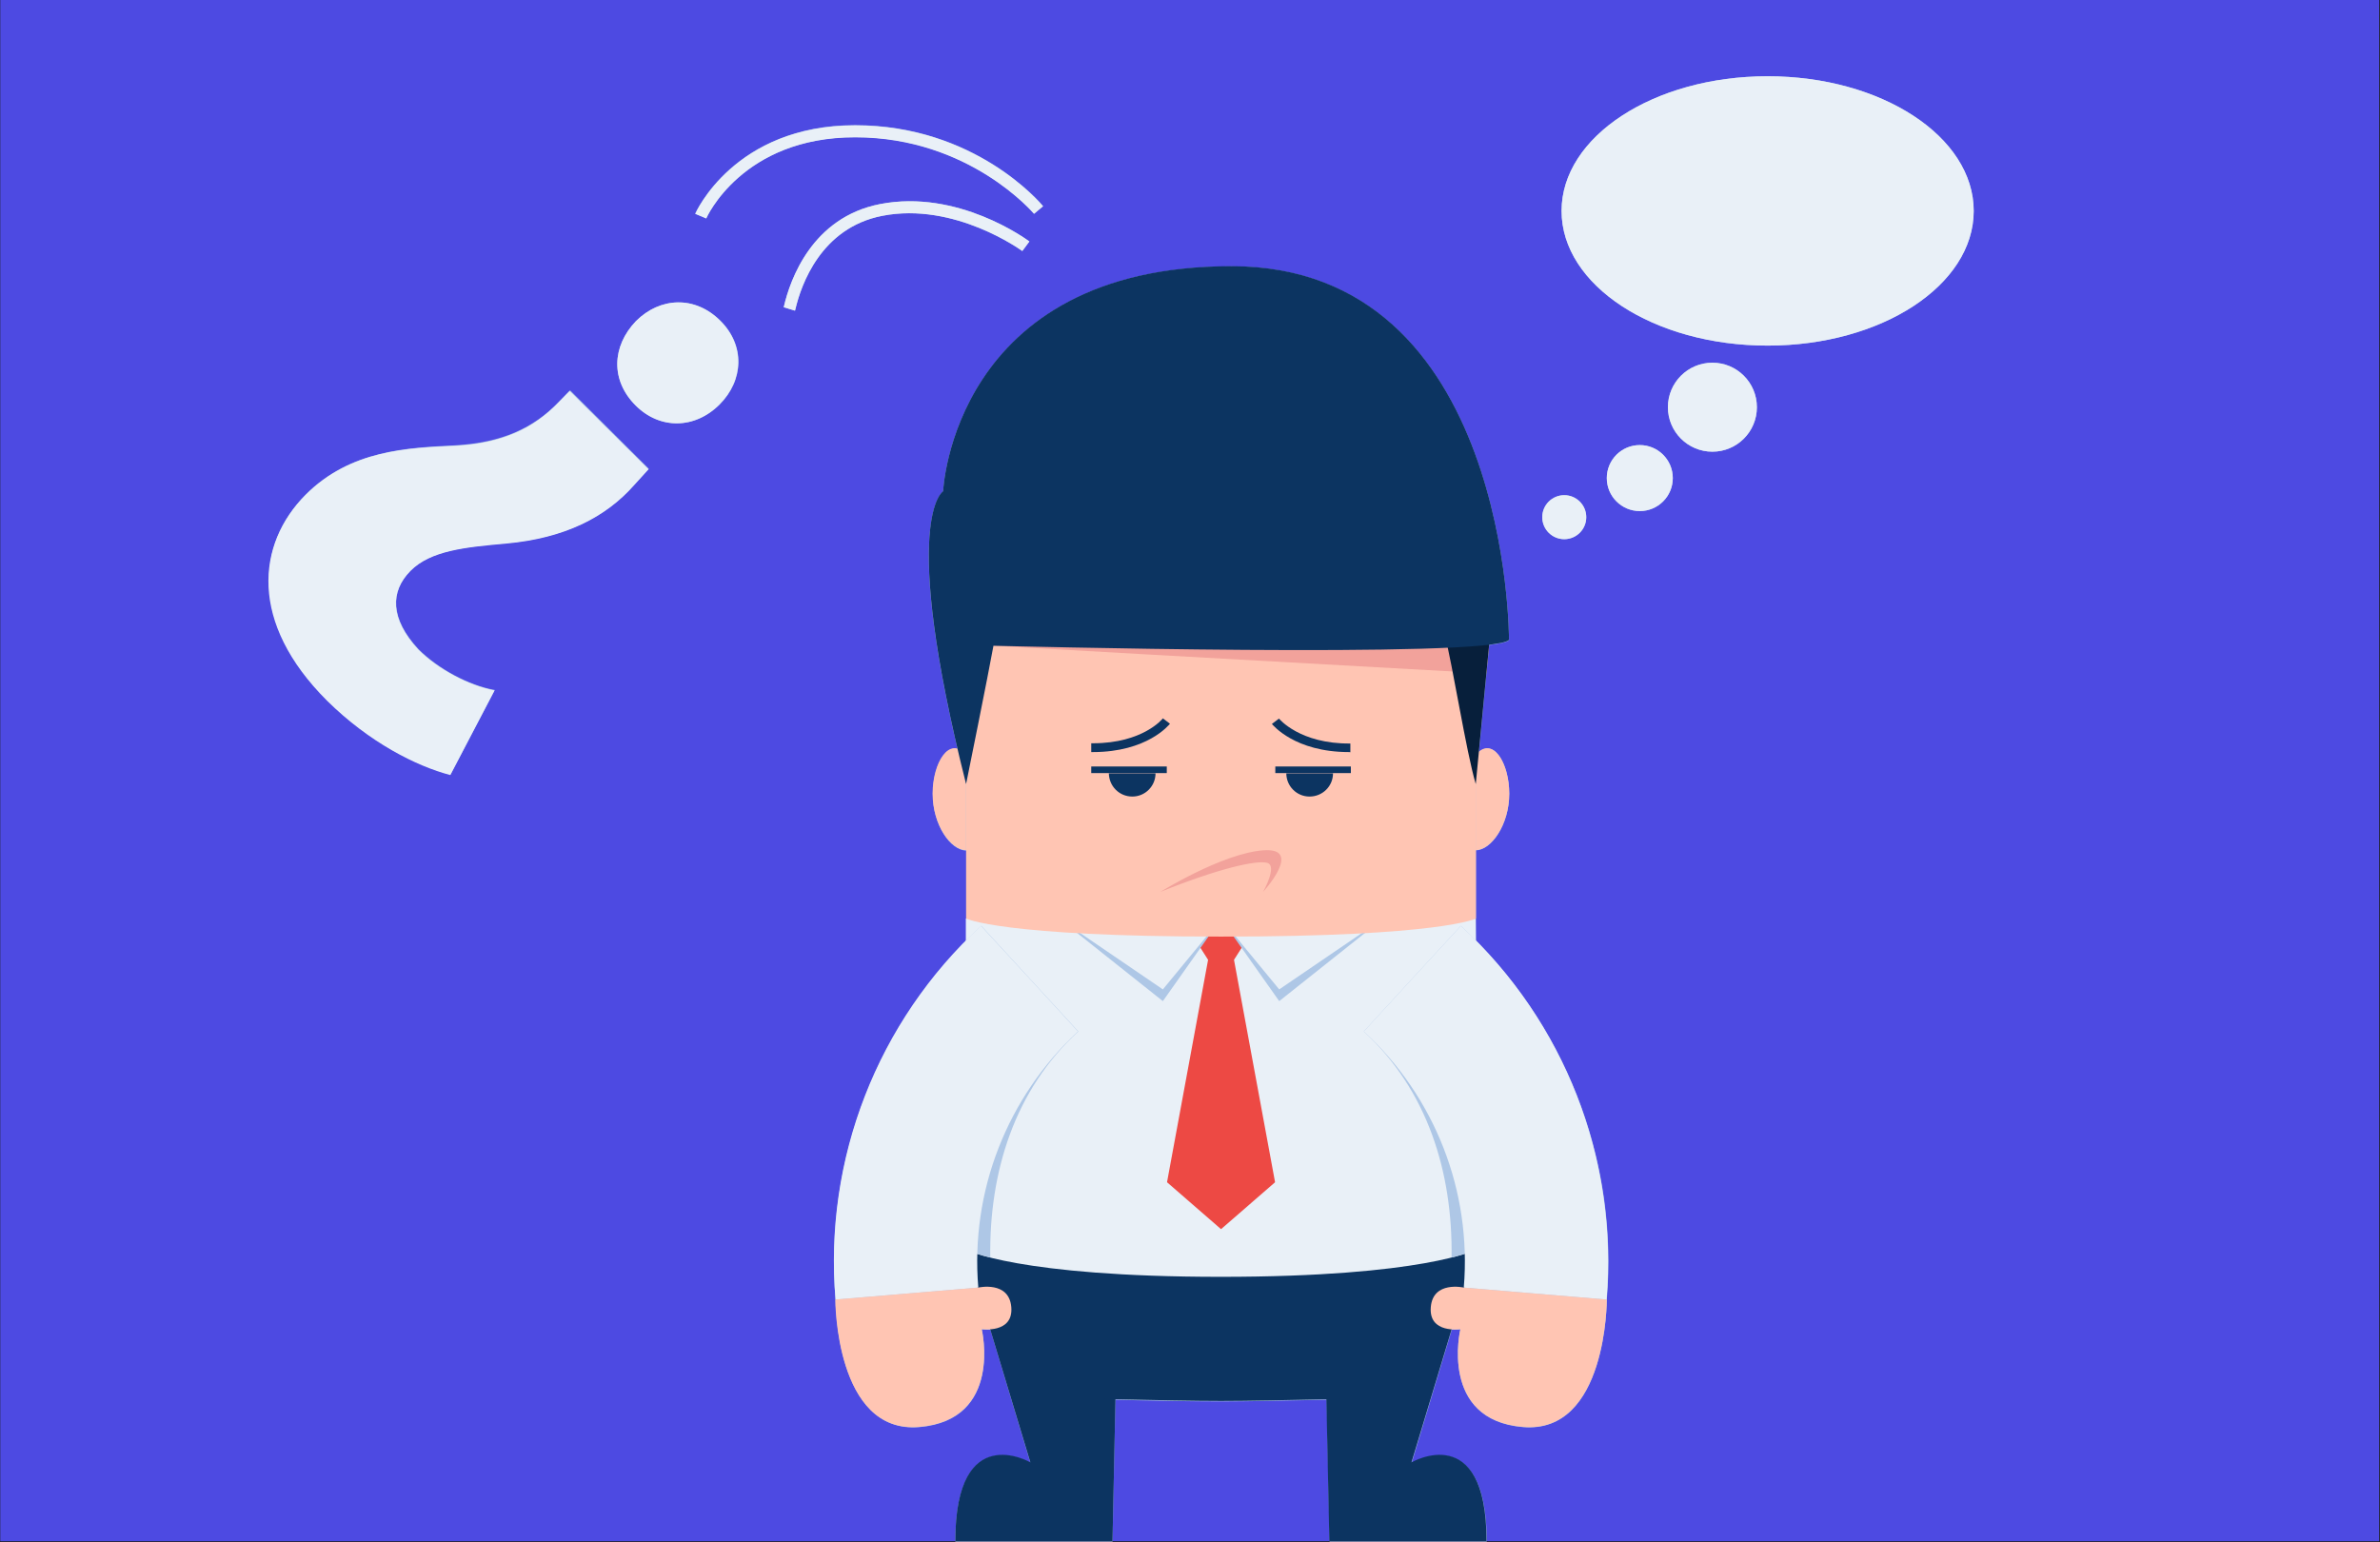 <?xml version="1.0" encoding="utf-8"?>
<!-- Generator: Adobe Illustrator 27.5.0, SVG Export Plug-In . SVG Version: 6.00 Build 0)  -->
<svg version="1.1" id="Ebene_1" xmlns="http://www.w3.org/2000/svg" xmlns:xlink="http://www.w3.org/1999/xlink" x="0px" y="0px"
	 viewBox="0 0 973.6 631" style="enable-background:new 0 0 973.6 631;" xml:space="preserve">
<style type="text/css">
	.st0{fill:#4D4AE2;stroke:#1D1D1B;stroke-width:1.002;stroke-miterlimit:10;}
	.st1{fill:#AEC7E6;}
	.st2{fill:#0C3461;}
	.st3{fill:#E9F0F7;}
	.st4{fill:#ED4944;}
	.st5{fill:#FFC5B3;}
	.st6{fill:#F2A29B;}
	.st7{fill:#071F3B;}
</style>
<rect x="-0.4" y="-1.1" class="st0" width="974.2" height="632.2"/>
<g>
	<g>
		<path class="st1" d="M603.7,375.9v-28c6.3,0,13.7-10.4,13.7-23.1c0-12-6-22.5-12.4-17.1l4.2-43.8c4.5-0.6,7.4-1.2,8.1-2
			c0,0,0.5-152.9-113.5-152.9s-118,92.1-118,92.1s-16.5,9.9,5.9,105.4c-5.4-1.6-10.1,7.9-10.1,18.4c0,12.8,7.3,23.1,13.7,23.1v28
			v8.9c-38.4,38.7-58,92.3-53.5,146.9c0,0-0.1,55,34.3,52.1c34.3-2.9,25.5-40,25.5-40s1.5,0.2,3.5,0.1l16.4,54.5
			c0,0-30.7-17.8-30.7,32.2h64.3l1.2-58c14.9,0.4,32.6,0.7,43.2,0.7c10.6,0,28.3-0.4,43.2-0.7l1.2,58h64.3
			c0-49.9-30.7-32.2-30.7-32.2l16.4-54.5c2,0.1,3.5-0.1,3.5-0.1s-8.8,37.1,25.6,40c34.4,2.9,34.3-52.1,34.3-52.1
			c4.6-54.6-15.1-108.2-53.5-146.9L603.7,375.9L603.7,375.9z"/>
		<ellipse class="st1" cx="723.1" cy="86.3" rx="84.3" ry="55.1"/>
		<circle class="st1" cx="700.5" cy="166.6" r="18.2"/>
		<ellipse class="st1" cx="670.8" cy="195.6" rx="13.5" ry="13.5"/>
		<ellipse class="st1" cx="639.9" cy="211.6" rx="9" ry="9"/>
		<path class="st1" d="M260.2,131.4c-9.9,10.3-10.5,24.2-0.1,34.5c9.9,9.9,24.2,9.7,34.3-0.4c9.9-9.9,10.5-24.2,0.3-34.3
			C284.3,120.9,270.1,121.5,260.2,131.4z"/>
		<path class="st1" d="M228.8,164.2c-10.6,11.1-23.7,16.9-42.5,18c-19.4,1-42.8,1.8-61.2,20.1c-20,20.1-23.1,52.3,8.8,84.2
			c17.2,17.1,36.6,26.8,50.4,30.4l18.1-34.6c-10.7-1.9-23.2-8.7-31.2-16.7c-11.6-12.5-11.6-23.7-3.2-32.2
			c8.2-8.2,22.2-9.7,39.2-11.2c24-2.2,40.6-10.7,52.2-23.8l6-6.6l-32.2-32.1L228.8,164.2z"/>
		<path class="st1" d="M349.9,56.1c46.6,0,72.9,31,73.1,31.3l3.7-3.1c-1.1-1.3-27.9-33.1-76.9-33.1c-49.4,0-65.3,35.9-65.4,36.2
			l4.5,1.9C289,89.1,303.6,56.1,349.9,56.1z"/>
		<path class="st1" d="M418.2,102.7l2.9-3.9c-1.2-0.9-29.3-21.5-61.1-15.3c-27.9,5.4-36.7,31-39.3,41.8c0,0.2-0.1,0.3-0.1,0.4
			l4.6,1.4c0-0.1,0.1-0.3,0.2-0.7c2.3-9.8,10.4-33.2,35.5-38.1C390.5,82.5,417.9,102.5,418.2,102.7z"/>
	</g>
	<g>
		<g>
			<g>
				<g>
					<g>
						<g>
							<path class="st2" d="M395.2,511.2l26.3,87.1c0,0-30.7-17.8-30.7,32.2h64.3l2.5-119.3H395.2z"/>
							<path class="st2" d="M603.7,511.2l-26.3,87.1c0,0,30.7-17.8,30.7,32.2h-64.3l-2.5-119.3H603.7z"/>
							<path class="st2" d="M429.9,571.8c0,0,48.7,1.4,69.6,1.4s69.6-1.4,69.6-1.4l34.7-60.6H395.2L429.9,571.8z"/>
							<path class="st3" d="M603.7,375.9v135.4c0,0-21.3,11.1-104.3,11.1s-104.3-11.1-104.3-11.1V375.8L603.7,375.9L603.7,375.9z"/>
							<g>
								<g>
									<polygon class="st4" points="504.8,392.7 515.5,375.9 499.5,375.9 483.5,375.9 494.2,392.7 477.4,483.7 499.5,502.9 
										521.6,483.7 									"/>
								</g>
								<polygon class="st1" points="499.5,375.9 475.7,409.6 433.3,375.9 								"/>
								<polygon class="st3" points="499.5,375.9 475.7,404.8 433.3,375.9 								"/>
								<polygon class="st1" points="499.5,375.9 523.3,409.6 565.7,375.9 								"/>
								<polygon class="st3" points="499.5,375.9 523.3,404.8 565.7,375.9 								"/>
							</g>
							<g>
								<path class="st5" d="M510.7,165.7h-22.5c-51.4,0-93,41.5-93,107.5v102.6c0,0,14.3,7.4,104.3,7.4s104.3-7.4,104.3-7.4V273.3
									C603.7,207.3,562.1,165.7,510.7,165.7z"/>
								<path class="st6" d="M609.7,258.2l-1.7,17.3c-97.9-5.4-201.6-11.3-201.6-11.3l-11,0.7c3.4-61.1,43.6-99.1,92.8-99.1h22.5
									c47.4,0,86.5,35.3,92.3,92.5H609.7z"/>
								<path class="st5" d="M603.7,308.8v39c6.3,0,13.7-10.4,13.7-23.1S610.5,300.8,603.7,308.8z"/>
								<path class="st7" d="M603.7,320.8c-4.1-14-9.2-47.6-13-62.5h19L603.7,320.8z"/>
								<path class="st5" d="M395.2,308.8v39c-6.3,0-13.7-10.4-13.7-23.1S388.4,300.8,395.2,308.8z"/>
								<path class="st2" d="M395.2,320.8c0,0,9.2-45.4,11.2-56.6c0,0,203.6,5.3,210.9-2.4c0,0,0.5-152.9-113.5-152.9
									s-118,92.1-118,92.1S367.7,211.8,395.2,320.8z"/>
							</g>
						</g>
						<g>
							<g>
								<g>
									<path class="st2" d="M447.1,307.7c-0.2,0-0.5,0-0.7,0l0-3.6c0.2,0,0.4,0,0.7,0c20.4,0,28.5-10,28.6-10.2l2.9,2.2
										C478.2,296.6,469.3,307.7,447.1,307.7z"/>
									<g>
										<rect x="446.4" y="313.6" class="st2" width="30.9" height="2.7"/>
										<path class="st2" d="M463.2,325.9c5.3,0,9.5-4.3,9.5-9.5h-19.1C453.7,321.7,457.9,325.9,463.2,325.9z"/>
									</g>
								</g>
								<g>
									<path class="st2" d="M551.8,307.7c-22.2,0-31.1-11.1-31.5-11.5l2.9-2.2c0.1,0.1,8.5,10.4,29.2,10.2l0,3.6
										C552.3,307.7,552,307.7,551.8,307.7z"/>
									<g>
										<rect x="521.7" y="313.6" class="st2" width="30.9" height="2.7"/>
										<path class="st2" d="M535.7,325.9c-5.3,0-9.5-4.3-9.5-9.5h19.1C545.3,321.7,541,325.9,535.7,325.9z"/>
									</g>
								</g>
							</g>
							<path class="st6" d="M474.7,364.9c0,0,25.2-15.7,42-17c16.8-1.3,0,17,0,17s6.1-10.8,1.6-11.9
								C513.9,351.9,498.8,355.2,474.7,364.9z"/>
						</g>
					</g>
					<g>
						<path class="st1" d="M603.7,384.8v126.5c0,0-2.7,1.4-9.9,3.2c0.5-35-9.9-68.5-35.9-92.5c13.2-14.4,26.4-28.8,39.7-43.2
							C599.7,380.8,601.8,382.8,603.7,384.8z"/>
						<g>
							<path class="st3" d="M657.2,531.7c-19.5-1.6-38.9-3.3-58.4-4.9c3.3-39.4-11.8-78.1-40.9-104.8c13.2-14.4,26.4-28.8,39.7-43.2
								C640,417.8,662,474.3,657.2,531.7z"/>
							<path class="st5" d="M598.8,526.8c0,0-12.6-2.9-13.5,8c-0.9,11,12.1,9,12.1,9s-8.8,37.1,25.6,40
								c34.4,2.9,34.3-52.1,34.3-52.1L598.8,526.8z"/>
						</g>
					</g>
					<g>
						<path class="st1" d="M405.1,514.5c-7.2-1.8-9.9-3.2-9.9-3.2V384.8c2-2,4-4,6.2-6c13.2,14.4,26.5,28.8,39.7,43.2
							C415,446,404.6,479.5,405.1,514.5z"/>
						<g>
							<path class="st3" d="M341.8,531.7c19.5-1.6,38.9-3.3,58.4-4.9C396.9,487.4,412,448.8,441,422c-13.2-14.4-26.4-28.8-39.7-43.2
								C358.9,417.8,336.9,474.3,341.8,531.7z"/>
							<path class="st5" d="M400.2,526.8c0,0,12.6-2.9,13.5,8s-12.1,9-12.1,9s8.8,37.1-25.6,40c-34.4,2.9-34.3-52.1-34.3-52.1
								L400.2,526.8z"/>
						</g>
					</g>
				</g>
			</g>
			<g>
				<ellipse class="st3" cx="723.1" cy="86.3" rx="84.3" ry="55.1"/>
				<circle class="st3" cx="700.5" cy="166.6" r="18.2"/>
				<circle class="st3" cx="670.8" cy="195.6" r="13.5"/>
				<circle class="st3" cx="639.9" cy="211.6" r="9"/>
			</g>
		</g>
		<g>
			<g>
				<path class="st3" d="M265.3,192l-6,6.6c-11.6,13.1-28.3,21.6-52.2,23.8c-16.9,1.5-31,2.9-39.2,11.2c-8.4,8.5-8.4,19.6,3.2,32.2
					c8,8,20.6,14.7,31.2,16.7l-18.1,34.6c-13.8-3.6-33.1-13.3-50.4-30.4c-32-31.9-28.9-64-8.8-84.2c18.3-18.4,41.8-19.2,61.2-20.1
					c18.9-1,31.9-6.8,42.5-18l4.3-4.4L265.3,192z M294.3,165.5c-10.1,10.1-24.4,10.3-34.3,0.4c-10.3-10.3-9.7-24.2,0.1-34.5
					c9.9-9.9,24.2-10.5,34.5-0.2C304.8,141.3,304.2,155.6,294.3,165.5z"/>
			</g>
			<g>
				<path class="st3" d="M288.9,89.4l-4.5-1.9c0.2-0.4,16-36.2,65.4-36.2c49,0,75.7,31.7,76.9,33.1l-3.7,3.1
					c-0.3-0.3-26.5-31.3-73.1-31.3C303.6,56.1,289,89.1,288.9,89.4z"/>
				<path class="st3" d="M325.2,127.1l-4.6-1.4c0,0,0-0.2,0.1-0.4c2.5-10.8,11.4-36.3,39.3-41.8c31.8-6.2,59.9,14.4,61.1,15.3
					l-2.9,3.9c-0.3-0.2-27.6-20.2-57.3-14.4c-25.1,4.9-33.2,28.3-35.5,38.1C325.3,126.7,325.3,127,325.2,127.1z"/>
			</g>
		</g>
	</g>
</g>
</svg>
